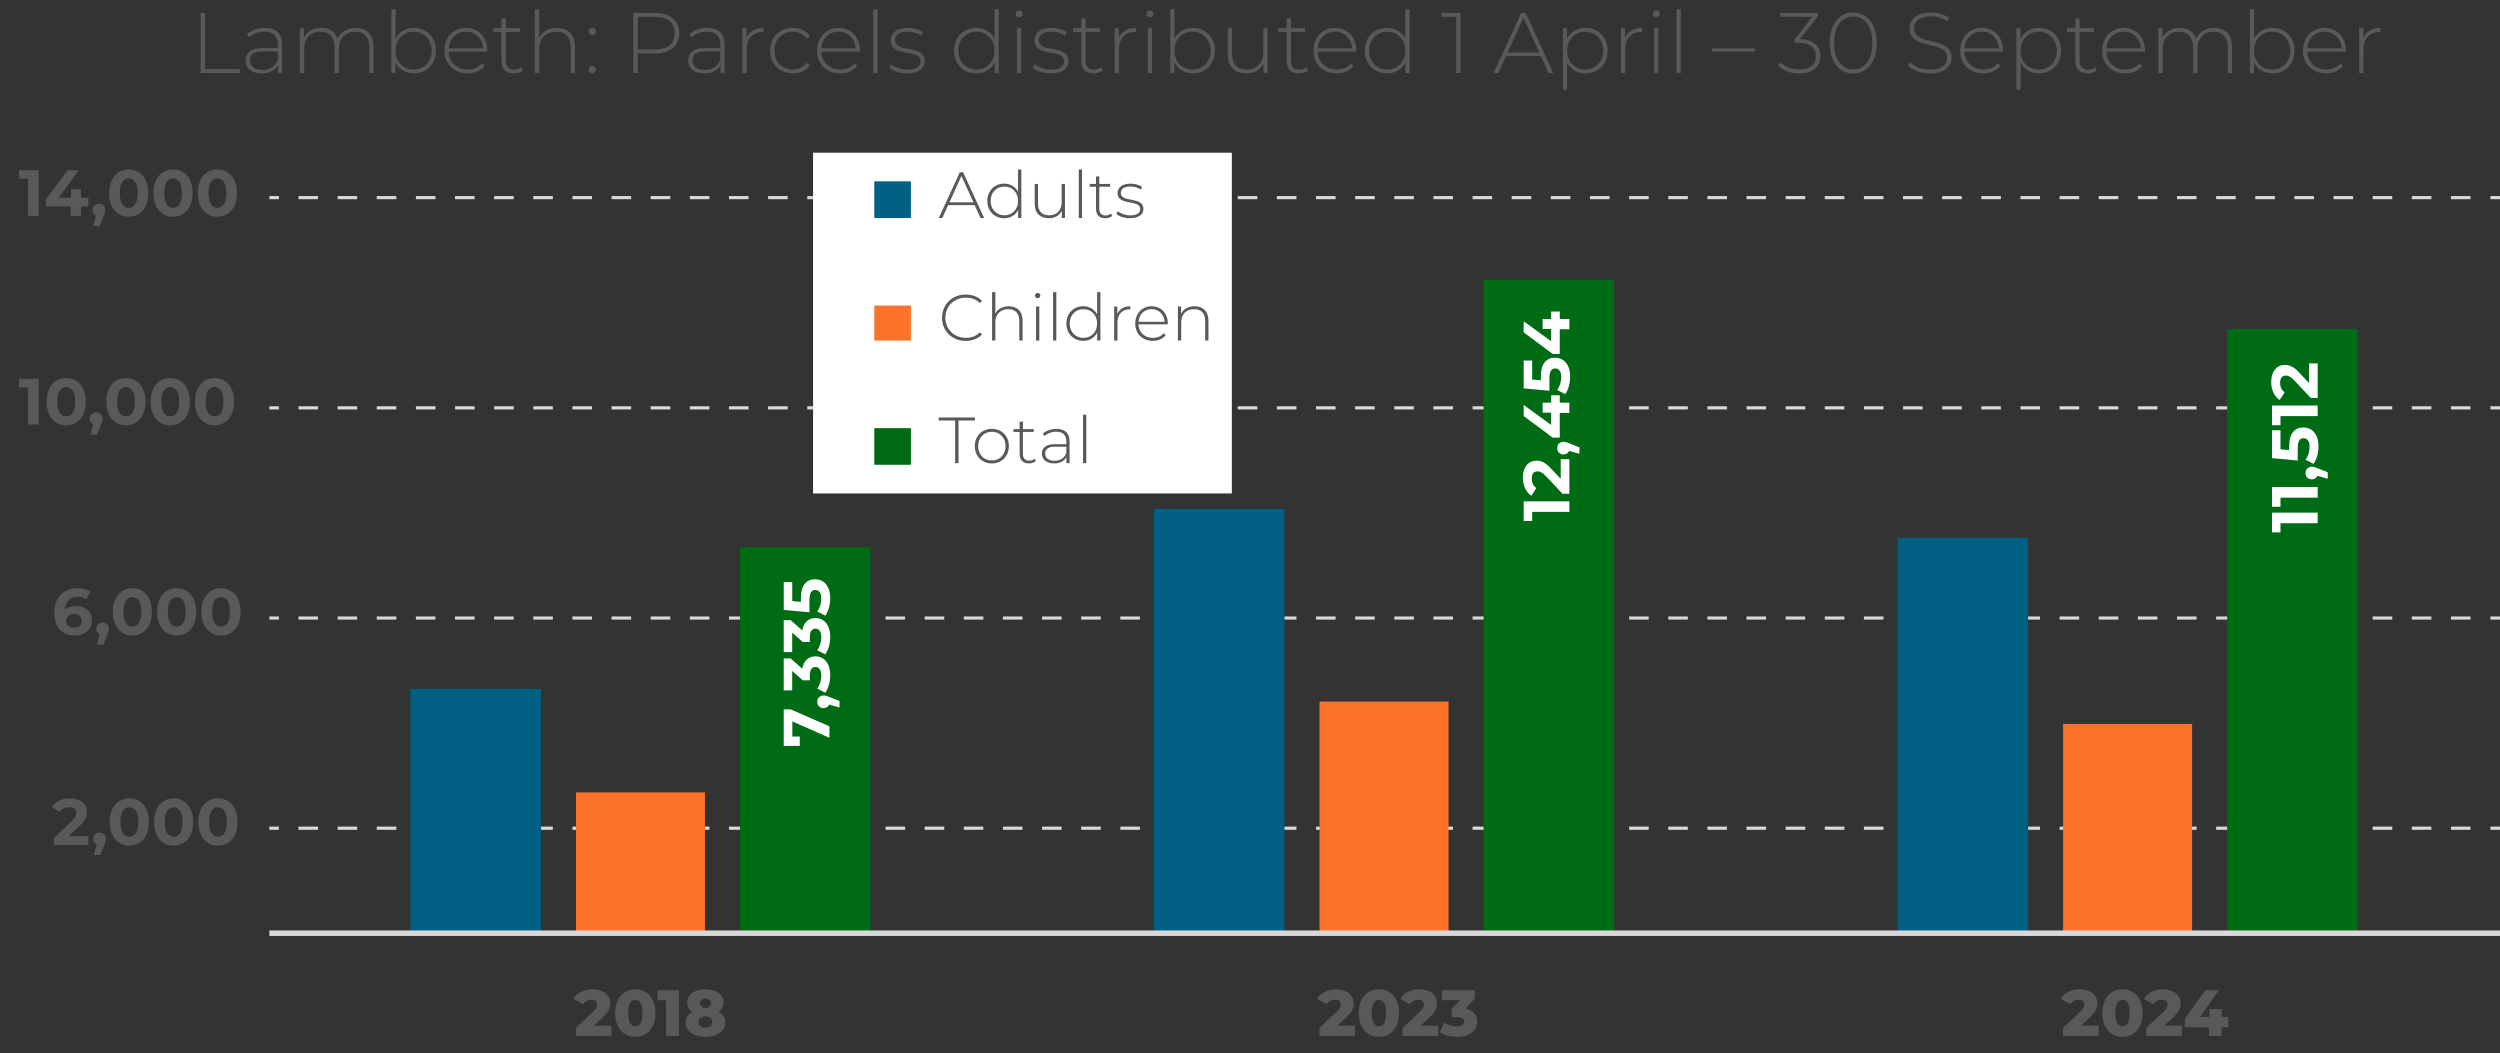 <?xml version="1.0" encoding="UTF-8"?><svg id="Layer_1" xmlns="http://www.w3.org/2000/svg" viewBox="0 0 1570.17 661.62"><rect x="0" y="0" width="1570.17" height="661.62" fill="#333333" stroke="none"/><line x1="169.17" y1="124.13" x2="175.17" y2="124.13" fill="none" stroke="#d9d9d9" stroke-linejoin="round" stroke-width="2"/><line x1="187.46" y1="124.13" x2="230.48" y2="124.13" fill="none" stroke="#d9d9d9" stroke-dasharray="12.29 12.29 12.29 12.29" stroke-linejoin="round" stroke-width="2"/><line x1="236.63" y1="124.13" x2="1558.02" y2="124.13" fill="none" stroke="#d9d9d9" stroke-dasharray="12.29 12.29 12.29 12.29 12.29 12.29" stroke-linejoin="round" stroke-width="2"/><line x1="1564.17" y1="124.13" x2="1570.17" y2="124.13" fill="none" stroke="#d9d9d9" stroke-linejoin="round" stroke-width="2"/><line x1="169.17" y1="520.18" x2="175.17" y2="520.18" fill="none" stroke="#d9d9d9" stroke-linejoin="round" stroke-width="2"/><line x1="187.46" y1="520.18" x2="230.48" y2="520.18" fill="none" stroke="#d9d9d9" stroke-dasharray="12.29 12.29 12.29 12.29" stroke-linejoin="round" stroke-width="2"/><line x1="236.63" y1="520.18" x2="1558.02" y2="520.18" fill="none" stroke="#d9d9d9" stroke-dasharray="12.29 12.29 12.29 12.29 12.29 12.29" stroke-linejoin="round" stroke-width="2"/><line x1="1564.17" y1="520.18" x2="1570.17" y2="520.18" fill="none" stroke="#d9d9d9" stroke-linejoin="round" stroke-width="2"/><line x1="169.17" y1="388.17" x2="175.17" y2="388.17" fill="none" stroke="#d9d9d9" stroke-linejoin="round" stroke-width="2"/><line x1="187.46" y1="388.17" x2="230.48" y2="388.17" fill="none" stroke="#d9d9d9" stroke-dasharray="12.29 12.29 12.29 12.29" stroke-linejoin="round" stroke-width="2"/><line x1="236.63" y1="388.17" x2="1558.02" y2="388.17" fill="none" stroke="#d9d9d9" stroke-dasharray="12.29 12.29 12.29 12.29 12.29 12.29" stroke-linejoin="round" stroke-width="2"/><line x1="1564.17" y1="388.17" x2="1570.17" y2="388.17" fill="none" stroke="#d9d9d9" stroke-linejoin="round" stroke-width="2"/><line x1="169.17" y1="256.17" x2="175.17" y2="256.17" fill="none" stroke="#d9d9d9" stroke-linejoin="round" stroke-width="2"/><line x1="187.46" y1="256.17" x2="230.48" y2="256.17" fill="none" stroke="#d9d9d9" stroke-dasharray="12.29 12.29 12.29 12.29" stroke-linejoin="round" stroke-width="2"/><line x1="236.63" y1="256.17" x2="1558.02" y2="256.17" fill="none" stroke="#d9d9d9" stroke-dasharray="12.29 12.29 12.29 12.29 12.29 12.29" stroke-linejoin="round" stroke-width="2"/><line x1="1564.17" y1="256.17" x2="1570.17" y2="256.17" fill="none" stroke="#d9d9d9" stroke-linejoin="round" stroke-width="2"/><path d="M257.75,432.67h82.01v152.96h-82.01v-152.96ZM724.77,319.67h82v265.96h-82v-265.96ZM1191.78,337.67h82.01v247.96h-82.01v-247.96Z" fill="#006083"/><path d="M361.76,497.68h81v87.95h-81v-87.95ZM828.77,440.67h81v144.96h-81v-144.96ZM1295.79,454.67h81v130.96h-81v-130.96Z" fill="#ff7229"/><path d="M464.76,343.67h82v241.96h-82v-241.96ZM931.78,175.67h82v409.96h-82V175.67ZM1398.79,206.67h82v378.96h-82V206.67Z" fill="#006b15"/><path d="M169.17,586.13h1401" fill="none" stroke="#d9d9d9" stroke-linejoin="round" stroke-width="3.44"/><g isolation="isolate"><path d="M55.54,525.22v5.41h-21.69v-4.3l11.07-10.46c2.54-2.42,2.99-3.9,2.99-5.29,0-2.26-1.56-3.57-4.59-3.57-2.46,0-4.55.94-5.95,2.87l-4.84-3.12c2.21-3.24,6.23-5.33,11.4-5.33,6.4,0,10.66,3.28,10.66,8.49,0,2.79-.78,5.33-4.8,9.06l-6.6,6.23h12.34Z" fill="#595959"/><path d="M66.45,526.94c0,1.07-.16,1.85-1.11,4.1l-2.34,5.9h-4.06l1.8-6.52c-1.35-.53-2.21-1.8-2.21-3.49,0-2.38,1.72-3.94,3.98-3.94s3.94,1.6,3.94,3.94Z" fill="#595959"/><path d="M68.91,516.28c0-9.47,5.25-14.84,12.3-14.84s12.3,5.37,12.3,14.84-5.21,14.84-12.3,14.84-12.3-5.37-12.3-14.84ZM86.83,516.28c0-6.52-2.3-9.22-5.62-9.22s-5.58,2.71-5.58,9.22,2.3,9.23,5.58,9.23,5.62-2.71,5.62-9.23Z" fill="#595959"/><path d="M96.75,516.28c0-9.47,5.25-14.84,12.3-14.84s12.3,5.37,12.3,14.84-5.21,14.84-12.3,14.84-12.3-5.37-12.3-14.84ZM114.67,516.28c0-6.52-2.3-9.22-5.62-9.22s-5.58,2.71-5.58,9.22,2.3,9.23,5.58,9.23,5.62-2.71,5.62-9.23Z" fill="#595959"/><path d="M124.59,516.28c0-9.47,5.25-14.84,12.3-14.84s12.3,5.37,12.3,14.84-5.21,14.84-12.3,14.84-12.3-5.37-12.3-14.84ZM142.5,516.28c0-6.52-2.3-9.22-5.62-9.22s-5.58,2.71-5.58,9.22,2.3,9.23,5.58,9.23,5.62-2.71,5.62-9.23Z" fill="#595959"/></g><g isolation="isolate"><path d="M57.8,389.57c0,5.86-4.8,9.55-10.87,9.55-7.91,0-12.83-4.96-12.83-14.23,0-9.92,5.99-15.46,14.64-15.46,3.03,0,5.99.7,8,1.97l-2.46,4.88c-1.6-1.07-3.44-1.44-5.37-1.44-4.8,0-7.87,2.83-8.08,8.32,1.68-1.68,4.1-2.54,7.09-2.54,5.54,0,9.88,3.53,9.88,8.94ZM51.36,389.9c0-2.62-1.93-4.3-4.88-4.3s-4.96,1.8-4.96,4.3,1.85,4.26,5.04,4.26c2.83,0,4.8-1.64,4.8-4.26Z" fill="#595959"/><path d="M68.38,394.94c0,1.07-.16,1.85-1.11,4.1l-2.34,5.9h-4.06l1.8-6.52c-1.35-.53-2.21-1.8-2.21-3.49,0-2.38,1.72-3.94,3.98-3.94s3.94,1.6,3.94,3.94Z" fill="#595959"/><path d="M70.84,384.28c0-9.47,5.25-14.84,12.3-14.84s12.3,5.37,12.3,14.84-5.21,14.84-12.3,14.84-12.3-5.37-12.3-14.84ZM88.75,384.28c0-6.52-2.3-9.22-5.62-9.22s-5.58,2.71-5.58,9.22,2.3,9.23,5.58,9.23,5.62-2.71,5.62-9.23Z" fill="#595959"/><path d="M98.68,384.28c0-9.47,5.25-14.84,12.3-14.84s12.3,5.37,12.3,14.84-5.21,14.84-12.3,14.84-12.3-5.37-12.3-14.84ZM116.59,384.28c0-6.52-2.3-9.22-5.62-9.22s-5.58,2.71-5.58,9.22,2.3,9.23,5.58,9.23,5.62-2.71,5.62-9.23Z" fill="#595959"/><path d="M126.51,384.28c0-9.47,5.25-14.84,12.3-14.84s12.3,5.37,12.3,14.84-5.21,14.84-12.3,14.84-12.3-5.37-12.3-14.84ZM144.43,384.28c0-6.52-2.3-9.22-5.62-9.22s-5.58,2.71-5.58,9.22,2.3,9.23,5.58,9.23,5.62-2.71,5.62-9.23Z" fill="#595959"/></g><g isolation="isolate"><path d="M24.27,237.93v28.7h-6.64v-23.37h-5.74v-5.33h12.38Z" fill="#595959"/><path d="M29.27,252.28c0-9.47,5.25-14.84,12.3-14.84s12.3,5.37,12.3,14.84-5.21,14.84-12.3,14.84-12.3-5.37-12.3-14.84ZM47.19,252.28c0-6.52-2.3-9.22-5.62-9.22s-5.58,2.71-5.58,9.22,2.3,9.23,5.58,9.23,5.62-2.71,5.62-9.23Z" fill="#595959"/><path d="M64.33,262.94c0,1.07-.16,1.85-1.11,4.1l-2.34,5.9h-4.06l1.8-6.52c-1.35-.53-2.21-1.8-2.21-3.49,0-2.38,1.72-3.94,3.98-3.94s3.94,1.6,3.94,3.94Z" fill="#595959"/><path d="M66.79,252.28c0-9.47,5.25-14.84,12.3-14.84s12.3,5.37,12.3,14.84-5.21,14.84-12.3,14.84-12.3-5.37-12.3-14.84ZM84.71,252.28c0-6.52-2.3-9.22-5.62-9.22s-5.58,2.71-5.58,9.22,2.3,9.23,5.58,9.23,5.62-2.71,5.62-9.23Z" fill="#595959"/><path d="M94.63,252.28c0-9.47,5.25-14.84,12.3-14.84s12.3,5.37,12.3,14.84-5.21,14.84-12.3,14.84-12.3-5.37-12.3-14.84ZM112.54,252.28c0-6.52-2.3-9.22-5.62-9.22s-5.58,2.71-5.58,9.22,2.3,9.23,5.58,9.23,5.62-2.71,5.62-9.23Z" fill="#595959"/><path d="M122.47,252.28c0-9.47,5.25-14.84,12.3-14.84s12.3,5.37,12.3,14.84-5.21,14.84-12.3,14.84-12.3-5.37-12.3-14.84ZM140.38,252.28c0-6.52-2.3-9.22-5.62-9.22s-5.58,2.71-5.58,9.22,2.3,9.23,5.58,9.23,5.62-2.71,5.62-9.23Z" fill="#595959"/></g><g isolation="isolate"><path d="M492.24,445.51h4.3l24.4,10.66v7.22l-23.29-10.29v9.51h4.67v5.9h-10.09v-23Z" fill="#fff"/><path d="M517.25,436.82c1.07,0,1.85.16,4.1,1.11l5.9,2.34v4.06l-6.52-1.8c-.53,1.35-1.8,2.21-3.49,2.21-2.38,0-3.94-1.72-3.94-3.98s1.6-3.94,3.94-3.94Z" fill="#fff"/><path d="M512.16,412.22c4.84,0,9.27,3.73,9.27,11.89,0,4.02-1.11,8.16-3.08,10.95l-5.08-2.58c1.64-2.17,2.58-5.21,2.58-8.2,0-3.32-1.35-5.37-3.69-5.37-2.17,0-3.53,1.6-3.53,5.37v3.03h-4.39l-6.68-5.9v12.22h-5.33v-20.09h4.3l7.38,6.48c.82-5.17,4.02-7.79,8.24-7.79Z" fill="#fff"/><path d="M512.16,388.15c4.84,0,9.27,3.73,9.27,11.89,0,4.02-1.11,8.16-3.08,10.95l-5.08-2.58c1.64-2.17,2.58-5.21,2.58-8.2,0-3.32-1.35-5.37-3.69-5.37-2.17,0-3.53,1.6-3.53,5.37v3.03h-4.39l-6.68-5.9v12.22h-5.33v-20.09h4.3l7.38,6.48c.82-5.17,4.02-7.79,8.24-7.79Z" fill="#fff"/><path d="M511.92,363.8c5.08,0,9.51,3.73,9.51,11.93,0,3.98-1.11,8.16-3.08,10.95l-5.08-2.62c1.64-2.17,2.58-5.17,2.58-8.16,0-3.32-1.39-5.37-3.73-5.37s-3.73,1.48-3.73,6.68v7.34l-16.15-1.48v-17.51h5.33v11.97l5.45.45v-2.34c0-8.49,3.81-11.85,8.9-11.85Z" fill="#fff"/></g><g isolation="isolate"><path d="M956.97,314.86h28.7v6.64h-23.37v5.74h-5.33v-12.38Z" fill="#fff"/><path d="M980.26,288.41h5.41v21.69h-4.3l-10.46-11.07c-2.42-2.54-3.9-2.99-5.29-2.99-2.26,0-3.57,1.56-3.57,4.59,0,2.46.94,4.55,2.87,5.95l-3.12,4.84c-3.24-2.21-5.33-6.23-5.33-11.4,0-6.4,3.28-10.66,8.49-10.66,2.79,0,5.33.78,9.06,4.8l6.23,6.6v-12.34Z" fill="#fff"/><path d="M981.98,277.5c1.07,0,1.85.16,4.1,1.11l5.9,2.34v4.06l-6.52-1.8c-.53,1.35-1.8,2.21-3.49,2.21-2.38,0-3.94-1.72-3.94-3.98s1.6-3.94,3.94-3.94Z" fill="#fff"/><path d="M979.64,248.23v4.67h6.03v6.48h-6.03v15.46h-4.47l-18.2-13.53v-6.97l17.26,12.55v-7.71h-5.37v-6.27h5.37v-4.67h5.41Z" fill="#fff"/><path d="M976.65,224.66c5.08,0,9.51,3.73,9.51,11.93,0,3.98-1.11,8.16-3.08,10.95l-5.08-2.62c1.64-2.17,2.58-5.17,2.58-8.16,0-3.32-1.39-5.37-3.73-5.37s-3.73,1.48-3.73,6.68v7.34l-16.15-1.48v-17.51h5.33v11.97l5.45.45v-2.34c0-8.49,3.81-11.85,8.9-11.85Z" fill="#fff"/><path d="M979.64,195.67v4.67h6.03v6.48h-6.03v15.46h-4.47l-18.2-13.53v-6.97l17.26,12.55v-7.71h-5.37v-6.27h5.37v-4.67h5.41Z" fill="#fff"/></g><g isolation="isolate"><path d="M1426.97,321.98h28.7v6.64h-23.37v5.74h-5.33v-12.38Z" fill="#fff"/><path d="M1426.97,305.91h28.7v6.64h-23.37v5.74h-5.33v-12.38Z" fill="#fff"/><path d="M1451.98,293.15c1.07,0,1.85.16,4.1,1.11l5.9,2.34v4.06l-6.52-1.8c-.53,1.35-1.8,2.21-3.49,2.21-2.38,0-3.94-1.72-3.94-3.98s1.6-3.94,3.94-3.94Z" fill="#fff"/><path d="M1446.65,268.47c5.08,0,9.51,3.73,9.51,11.93,0,3.98-1.11,8.16-3.08,10.95l-5.08-2.62c1.64-2.17,2.58-5.17,2.58-8.16,0-3.32-1.39-5.37-3.73-5.37s-3.73,1.48-3.73,6.68v7.34l-16.15-1.48v-17.51h5.33v11.97l5.45.45v-2.34c0-8.49,3.81-11.85,8.9-11.85Z" fill="#fff"/><path d="M1426.97,254.7h28.7v6.64h-23.37v5.74h-5.33v-12.38Z" fill="#fff"/><path d="M1450.26,228.25h5.41v21.69h-4.3l-10.46-11.07c-2.42-2.54-3.9-2.99-5.29-2.99-2.26,0-3.57,1.56-3.57,4.59,0,2.46.94,4.55,2.87,5.95l-3.12,4.84c-3.24-2.21-5.33-6.23-5.33-11.4,0-6.4,3.28-10.66,8.49-10.66,2.79,0,5.33.78,9.06,4.8l6.23,6.6v-12.34Z" fill="#fff"/></g><g isolation="isolate"><path d="M24.27,106.93v28.7h-6.64v-23.37h-5.74v-5.33h12.38Z" fill="#595959"/><path d="M55.55,129.6h-4.67v6.03h-6.48v-6.03h-15.46v-4.47l13.53-18.2h6.97l-12.55,17.26h7.71v-5.37h6.27v5.37h4.67v5.41Z" fill="#595959"/><path d="M66.09,131.94c0,1.07-.16,1.85-1.11,4.1l-2.34,5.9h-4.06l1.8-6.52c-1.35-.53-2.21-1.8-2.21-3.49,0-2.38,1.72-3.94,3.98-3.94s3.94,1.6,3.94,3.94Z" fill="#595959"/><path d="M68.55,121.28c0-9.47,5.25-14.84,12.3-14.84s12.3,5.37,12.3,14.84-5.21,14.84-12.3,14.84-12.3-5.37-12.3-14.84ZM86.47,121.28c0-6.52-2.3-9.22-5.62-9.22s-5.58,2.71-5.58,9.22,2.3,9.23,5.58,9.23,5.62-2.71,5.62-9.23Z" fill="#595959"/><path d="M96.39,121.28c0-9.47,5.25-14.84,12.3-14.84s12.3,5.37,12.3,14.84-5.21,14.84-12.3,14.84-12.3-5.37-12.3-14.84ZM114.31,121.28c0-6.52-2.3-9.22-5.62-9.22s-5.58,2.71-5.58,9.22,2.3,9.23,5.58,9.23,5.62-2.71,5.62-9.23Z" fill="#595959"/><path d="M124.23,121.28c0-9.47,5.25-14.84,12.3-14.84s12.3,5.37,12.3,14.84-5.21,14.84-12.3,14.84-12.3-5.37-12.3-14.84ZM142.15,121.28c0-6.52-2.3-9.22-5.62-9.22s-5.58,2.71-5.58,9.22,2.3,9.23,5.58,9.23,5.62-2.71,5.62-9.23Z" fill="#595959"/></g><g isolation="isolate"><path d="M384.04,644.19v6.44h-22.35v-5.08l10.74-10.04c2.3-2.13,2.62-3.44,2.62-4.63,0-1.85-1.23-2.95-3.69-2.95-2.09,0-3.98.94-5.12,2.79l-6.03-3.36c2.17-3.61,6.23-5.99,11.89-5.99,6.6,0,11.15,3.4,11.15,8.73,0,2.79-.78,5.33-4.88,9.1l-5.41,5h11.07Z" fill="#595959"/><path d="M386.37,636.28c0-9.47,5.33-14.92,12.67-14.92s12.63,5.45,12.63,14.92-5.33,14.92-12.63,14.92-12.67-5.45-12.67-14.92ZM403.51,636.28c0-6.03-1.89-8.28-4.47-8.28s-4.51,2.25-4.51,8.28,1.89,8.28,4.51,8.28,4.47-2.25,4.47-8.28Z" fill="#595959"/><path d="M426.43,621.93v28.7h-8.12v-22.43h-5.33v-6.27h13.45Z" fill="#595959"/><path d="M455.5,642.18c0,5.49-5.04,9.02-12.46,9.02s-12.46-3.53-12.46-9.02c0-2.95,1.52-5.21,4.1-6.68-1.93-1.35-3.08-3.32-3.08-5.78,0-5.08,4.67-8.36,11.44-8.36s11.44,3.28,11.44,8.36c0,2.46-1.15,4.43-3.08,5.78,2.58,1.48,4.1,3.73,4.1,6.68ZM447.34,641.94c0-2.21-1.72-3.57-4.3-3.57s-4.31,1.35-4.31,3.57,1.72,3.57,4.31,3.57,4.3-1.35,4.3-3.57ZM439.63,630.09c0,1.89,1.35,2.99,3.4,2.99s3.44-1.11,3.44-2.99-1.44-3.03-3.44-3.03-3.4,1.11-3.4,3.03Z" fill="#595959"/></g><g isolation="isolate"><path d="M851.05,644.19v6.44h-22.34v-5.08l10.74-10.04c2.3-2.13,2.62-3.44,2.62-4.63,0-1.85-1.23-2.95-3.69-2.95-2.09,0-3.98.94-5.12,2.79l-6.03-3.36c2.17-3.61,6.23-5.99,11.89-5.99,6.6,0,11.15,3.4,11.15,8.73,0,2.79-.78,5.33-4.88,9.1l-5.41,5h11.07Z" fill="#595959"/><path d="M853.39,636.28c0-9.47,5.33-14.92,12.67-14.92s12.63,5.45,12.63,14.92-5.33,14.92-12.63,14.92-12.67-5.45-12.67-14.92ZM870.53,636.28c0-6.03-1.89-8.28-4.47-8.28s-4.51,2.25-4.51,8.28,1.89,8.28,4.51,8.28,4.47-2.25,4.47-8.28Z" fill="#595959"/><path d="M903.33,644.19v6.44h-22.34v-5.08l10.74-10.04c2.3-2.13,2.62-3.44,2.62-4.63,0-1.85-1.23-2.95-3.69-2.95-2.09,0-3.98.94-5.12,2.79l-6.03-3.36c2.17-3.61,6.23-5.99,11.89-5.99,6.6,0,11.15,3.4,11.15,8.73,0,2.79-.78,5.33-4.88,9.1l-5.41,5h11.07Z" fill="#595959"/><path d="M927.81,641.65c0,4.88-3.85,9.55-12.5,9.55-3.98,0-8.2-.98-11.15-2.83l2.95-6.11c2.3,1.56,5.25,2.38,7.95,2.38s4.55-1.07,4.55-2.99c0-1.72-1.27-2.79-4.39-2.79h-3.4v-5.12l5.12-5.53h-11.32v-6.27h20.75v5.08l-5.95,6.4c4.84,1.02,7.38,4.14,7.38,8.24Z" fill="#595959"/></g><g isolation="isolate"><path d="M1318.07,644.19v6.44h-22.35v-5.08l10.74-10.04c2.3-2.13,2.62-3.44,2.62-4.63,0-1.85-1.23-2.95-3.69-2.95-2.09,0-3.98.94-5.12,2.79l-6.03-3.36c2.17-3.61,6.23-5.99,11.89-5.99,6.6,0,11.15,3.4,11.15,8.73,0,2.79-.78,5.33-4.88,9.1l-5.41,5h11.07Z" fill="#595959"/><path d="M1320.4,636.28c0-9.47,5.33-14.92,12.67-14.92s12.63,5.45,12.63,14.92-5.33,14.92-12.63,14.92-12.67-5.45-12.67-14.92ZM1337.54,636.28c0-6.03-1.89-8.28-4.47-8.28s-4.51,2.25-4.51,8.28,1.89,8.28,4.51,8.28,4.47-2.25,4.47-8.28Z" fill="#595959"/><path d="M1370.34,644.19v6.44h-22.35v-5.08l10.74-10.04c2.3-2.13,2.62-3.44,2.62-4.63,0-1.85-1.23-2.95-3.69-2.95-2.09,0-3.98.94-5.12,2.79l-6.03-3.36c2.17-3.61,6.23-5.99,11.89-5.99,6.6,0,11.15,3.4,11.15,8.73,0,2.79-.78,5.33-4.88,9.1l-5.41,5h11.07Z" fill="#595959"/><path d="M1399.57,645.14h-4.26v5.49h-7.91v-5.49h-15.17v-5.29l12.87-17.92h8.41l-11.68,16.77h5.82v-4.88h7.67v4.88h4.26v6.44Z" fill="#595959"/></g><g isolation="isolate"><path d="M126.03,8.1h2.75v35.32h21.76v2.48h-24.52V8.1Z" fill="#595959"/><path d="M177.17,28.03v17.87h-2.59v-5.02c-1.78,3.24-5.24,5.24-10.15,5.24-6.32,0-10.15-3.24-10.15-8.05,0-4.27,2.7-7.88,10.53-7.88h9.67v-2.27c0-5.24-2.86-8.05-8.37-8.05-3.89,0-7.4,1.46-9.72,3.56l-1.35-1.94c2.81-2.48,6.91-4,11.29-4,6.97,0,10.85,3.56,10.85,10.53ZM174.47,37.58v-5.29h-9.61c-5.83,0-7.88,2.43-7.88,5.67,0,3.67,2.86,5.94,7.83,5.94s8.05-2.27,9.67-6.32Z" fill="#595959"/><path d="M234.63,29.43v16.47h-2.7v-16.25c0-6.37-3.29-9.72-8.8-9.72-6.37,0-10.31,4.27-10.31,10.96v15.01h-2.7v-16.25c0-6.37-3.29-9.72-8.8-9.72-6.37,0-10.31,4.27-10.31,10.96v15.01h-2.7v-28.19h2.59v6.05c1.84-3.94,5.67-6.26,10.8-6.26s8.8,2.32,10.31,6.8c1.84-4.1,5.94-6.8,11.39-6.8,6.8,0,11.23,4.05,11.23,11.93Z" fill="#595959"/><path d="M273.83,31.81c0,8.42-5.99,14.31-13.93,14.31-5.08,0-9.34-2.54-11.56-6.86v6.64h-2.59V5.83h2.7v18.31c2.27-4.21,6.48-6.64,11.45-6.64,7.94,0,13.93,5.83,13.93,14.31ZM271.13,31.81c0-7.07-4.91-11.88-11.39-11.88s-11.34,4.81-11.34,11.88,4.86,11.88,11.34,11.88,11.39-4.81,11.39-11.88Z" fill="#595959"/><path d="M306.01,32.45h-24.25c.27,6.7,5.18,11.23,11.93,11.23,3.56,0,6.86-1.3,9.02-3.94l1.57,1.78c-2.48,3.02-6.37,4.59-10.64,4.59-8.53,0-14.53-5.94-14.53-14.31s5.78-14.31,13.5-14.31,13.45,5.83,13.45,14.2c0,.22-.05.49-.05.76ZM281.82,30.35h21.6c-.38-6.1-4.81-10.48-10.8-10.48s-10.37,4.32-10.8,10.48Z" fill="#595959"/><path d="M328.42,44.12c-1.4,1.35-3.67,2-5.78,2-4.97,0-7.67-2.92-7.67-7.67v-18.41h-5.18v-2.32h5.18v-6.16h2.7v6.16h8.96v2.32h-8.96v18.14c0,3.62,1.78,5.62,5.24,5.62,1.67,0,3.24-.54,4.37-1.57l1.13,1.89Z" fill="#595959"/><path d="M361.15,29.43v16.47h-2.7v-16.25c0-6.37-3.4-9.72-9.13-9.72-6.64,0-10.69,4.27-10.69,10.96v15.01h-2.7V5.83h2.7v17.77c1.94-3.83,5.83-6.1,11.07-6.1,6.86,0,11.45,4.05,11.45,11.93Z" fill="#595959"/><path d="M369.68,19.76c0-1.3,1.03-2.27,2.27-2.27s2.27.97,2.27,2.27-1.03,2.32-2.27,2.32-2.27-1.03-2.27-2.32ZM369.68,43.79c0-1.3,1.03-2.27,2.27-2.27s2.27.97,2.27,2.27-1.03,2.32-2.27,2.32-2.27-1.03-2.27-2.32Z" fill="#595959"/><path d="M426.59,20.84c0,7.94-5.72,12.69-15.23,12.69h-10.8v12.37h-2.75V8.1h13.55c9.5,0,15.23,4.75,15.23,12.74ZM423.78,20.84c0-6.53-4.32-10.26-12.42-10.26h-10.8v20.47h10.8c8.1,0,12.42-3.73,12.42-10.21Z" fill="#595959"/><path d="M455.1,28.03v17.87h-2.59v-5.02c-1.78,3.24-5.24,5.24-10.15,5.24-6.32,0-10.15-3.24-10.15-8.05,0-4.27,2.7-7.88,10.53-7.88h9.67v-2.27c0-5.24-2.86-8.05-8.37-8.05-3.89,0-7.4,1.46-9.72,3.56l-1.35-1.94c2.81-2.48,6.91-4,11.29-4,6.97,0,10.85,3.56,10.85,10.53ZM452.4,37.58v-5.29h-9.61c-5.83,0-7.88,2.43-7.88,5.67,0,3.67,2.86,5.94,7.83,5.94s8.05-2.27,9.67-6.32Z" fill="#595959"/><path d="M479.57,17.5v2.65c-.22,0-.43-.05-.65-.05-6.26,0-9.99,4.16-9.99,11.12v14.69h-2.7v-28.19h2.59v6.16c1.73-4.1,5.45-6.37,10.75-6.37Z" fill="#595959"/><path d="M483.67,31.81c0-8.42,5.99-14.31,14.26-14.31,4.48,0,8.37,1.73,10.69,5.18l-2,1.46c-2.05-2.86-5.18-4.21-8.69-4.21-6.64,0-11.5,4.75-11.5,11.88s4.86,11.88,11.5,11.88c3.51,0,6.64-1.35,8.69-4.21l2,1.46c-2.32,3.4-6.21,5.18-10.69,5.18-8.26,0-14.26-5.94-14.26-14.31Z" fill="#595959"/><path d="M540.05,32.45h-24.25c.27,6.7,5.18,11.23,11.93,11.23,3.56,0,6.86-1.3,9.02-3.94l1.57,1.78c-2.48,3.02-6.37,4.59-10.64,4.59-8.53,0-14.53-5.94-14.53-14.31s5.78-14.31,13.5-14.31,13.45,5.83,13.45,14.2c0,.22-.05.49-.05.76ZM515.85,30.35h21.6c-.38-6.1-4.81-10.48-10.8-10.48s-10.37,4.32-10.8,10.48Z" fill="#595959"/><path d="M548.47,5.83h2.7v40.07h-2.7V5.83Z" fill="#595959"/><path d="M558.4,42.5l1.24-2.16c2.16,1.84,5.99,3.4,10.15,3.4,5.94,0,8.32-2.11,8.32-5.29,0-8.21-18.68-2.16-18.68-13.23,0-4.27,3.56-7.72,10.69-7.72,3.56,0,7.45,1.08,9.67,2.75l-1.24,2.16c-2.38-1.73-5.45-2.54-8.48-2.54-5.51,0-7.94,2.27-7.94,5.29,0,8.48,18.68,2.48,18.68,13.23,0,4.59-3.94,7.72-11.12,7.72-4.64,0-9.07-1.57-11.29-3.62Z" fill="#595959"/><path d="M627.31,5.83v40.07h-2.65v-6.64c-2.21,4.38-6.48,6.86-11.56,6.86-7.94,0-13.93-5.89-13.93-14.31s5.99-14.31,13.93-14.31c5.02,0,9.23,2.48,11.5,6.75V5.83h2.7ZM624.61,31.81c0-7.07-4.86-11.88-11.34-11.88s-11.34,4.81-11.34,11.88,4.86,11.88,11.34,11.88,11.34-4.81,11.34-11.88Z" fill="#595959"/><path d="M637.84,8.69c0-1.19.97-2.21,2.21-2.21s2.21.97,2.21,2.16-.97,2.21-2.21,2.21-2.21-.97-2.21-2.16ZM638.7,17.71h2.7v28.19h-2.7v-28.19Z" fill="#595959"/><path d="M648.64,42.5l1.24-2.16c2.16,1.84,5.99,3.4,10.15,3.4,5.94,0,8.32-2.11,8.32-5.29,0-8.21-18.68-2.16-18.68-13.23,0-4.27,3.56-7.72,10.69-7.72,3.56,0,7.45,1.08,9.67,2.75l-1.24,2.16c-2.38-1.73-5.45-2.54-8.48-2.54-5.51,0-7.94,2.27-7.94,5.29,0,8.48,18.68,2.48,18.68,13.23,0,4.59-3.94,7.72-11.12,7.72-4.64,0-9.07-1.57-11.29-3.62Z" fill="#595959"/><path d="M692.59,44.12c-1.4,1.35-3.67,2-5.78,2-4.97,0-7.67-2.92-7.67-7.67v-18.41h-5.18v-2.32h5.18v-6.16h2.7v6.16h8.96v2.32h-8.96v18.14c0,3.62,1.78,5.62,5.24,5.62,1.67,0,3.24-.54,4.37-1.57l1.13,1.89Z" fill="#595959"/><path d="M713.44,17.5v2.65c-.22,0-.43-.05-.65-.05-6.26,0-9.99,4.16-9.99,11.12v14.69h-2.7v-28.19h2.59v6.16c1.73-4.1,5.45-6.37,10.75-6.37Z" fill="#595959"/><path d="M720.02,8.69c0-1.19.97-2.21,2.21-2.21s2.21.97,2.21,2.16-.97,2.21-2.21,2.21-2.21-.97-2.21-2.16ZM720.89,17.71h2.7v28.19h-2.7v-28.19Z" fill="#595959"/><path d="M763.06,31.81c0,8.42-5.99,14.31-13.93,14.31-5.08,0-9.34-2.54-11.56-6.86v6.64h-2.59V5.83h2.7v18.31c2.27-4.21,6.48-6.64,11.45-6.64,7.94,0,13.93,5.83,13.93,14.31ZM760.36,31.81c0-7.07-4.91-11.88-11.39-11.88s-11.34,4.81-11.34,11.88,4.86,11.88,11.34,11.88,11.39-4.81,11.39-11.88Z" fill="#595959"/><path d="M796.11,17.71v28.19h-2.59v-6.05c-1.84,3.94-5.67,6.26-10.64,6.26-7.18,0-11.77-4.05-11.77-11.93v-16.47h2.7v16.25c0,6.37,3.4,9.72,9.29,9.72,6.37,0,10.31-4.27,10.31-10.96v-15.01h2.7Z" fill="#595959"/><path d="M821.54,44.12c-1.4,1.35-3.67,2-5.78,2-4.97,0-7.67-2.92-7.67-7.67v-18.41h-5.18v-2.32h5.18v-6.16h2.7v6.16h8.96v2.32h-8.96v18.14c0,3.62,1.78,5.62,5.24,5.62,1.67,0,3.24-.54,4.37-1.57l1.13,1.89Z" fill="#595959"/><path d="M851.84,32.45h-24.25c.27,6.7,5.19,11.23,11.94,11.23,3.56,0,6.86-1.3,9.02-3.94l1.57,1.78c-2.48,3.02-6.37,4.59-10.64,4.59-8.53,0-14.53-5.94-14.53-14.31s5.78-14.31,13.5-14.31,13.45,5.83,13.45,14.2c0,.22-.05.49-.05.76ZM827.64,30.35h21.6c-.38-6.1-4.8-10.48-10.8-10.48s-10.37,4.32-10.8,10.48Z" fill="#595959"/><path d="M885.32,5.83v40.07h-2.65v-6.64c-2.21,4.38-6.48,6.86-11.56,6.86-7.94,0-13.93-5.89-13.93-14.31s5.99-14.31,13.93-14.31c5.02,0,9.23,2.48,11.5,6.75V5.83h2.7ZM882.62,31.81c0-7.07-4.86-11.88-11.34-11.88s-11.34,4.81-11.34,11.88,4.86,11.88,11.34,11.88,11.34-4.81,11.34-11.88Z" fill="#595959"/><path d="M917.34,8.1v37.8h-2.76V10.58h-9.23v-2.48h11.99Z" fill="#595959"/><path d="M967.77,35.26h-21.92l-4.81,10.64h-2.97l17.39-37.8h2.75l17.39,37.8h-2.97l-4.86-10.64ZM966.75,32.94l-9.94-21.82-9.88,21.82h19.82Z" fill="#595959"/><path d="M1009.68,31.81c0,8.48-5.99,14.31-13.93,14.31-4.97,0-9.18-2.43-11.45-6.64v16.9h-2.7V17.71h2.59v6.64c2.21-4.32,6.48-6.86,11.55-6.86,7.94,0,13.93,5.89,13.93,14.31ZM1006.97,31.81c0-7.07-4.91-11.88-11.39-11.88s-11.34,4.81-11.34,11.88,4.86,11.88,11.34,11.88,11.39-4.81,11.39-11.88Z" fill="#595959"/><path d="M1031.38,17.5v2.65c-.22,0-.43-.05-.65-.05-6.26,0-9.99,4.16-9.99,11.12v14.69h-2.7v-28.19h2.59v6.16c1.73-4.1,5.45-6.37,10.75-6.37Z" fill="#595959"/><path d="M1037.97,8.69c0-1.19.97-2.21,2.21-2.21s2.21.97,2.21,2.16-.97,2.21-2.21,2.21-2.21-.97-2.21-2.16ZM1038.83,17.71h2.7v28.19h-2.7v-28.19Z" fill="#595959"/><path d="M1052.93,5.83h2.7v40.07h-2.7V5.83Z" fill="#595959"/><path d="M1075.17,30.4h27v2h-27v-2Z" fill="#595959"/><path d="M1143.32,35.26c0,6.26-4.54,10.91-13.23,10.91-5.56,0-10.69-2.05-13.34-5.08l1.4-2.11c2.32,2.65,6.75,4.64,11.93,4.64,6.8,0,10.42-3.24,10.42-8.37s-3.46-8.37-11.02-8.37h-2.38v-2l11.18-14.31h-20.14v-2.48h23.71v1.94l-11.34,14.53c8.59.22,12.8,4.54,12.8,10.69Z" fill="#595959"/><path d="M1149.15,27c0-11.83,6.1-19.17,14.8-19.17s14.79,7.34,14.79,19.17-6.1,19.17-14.79,19.17-14.8-7.34-14.8-19.17ZM1175.99,27c0-10.53-4.91-16.63-12.04-16.63s-12.04,6.1-12.04,16.63,4.91,16.63,12.04,16.63,12.04-6.1,12.04-16.63Z" fill="#595959"/><path d="M1198.35,41.04l1.24-2.05c2.59,2.7,7.4,4.75,12.47,4.75,7.56,0,10.91-3.29,10.91-7.4,0-11.34-23.6-4.54-23.6-18.47,0-5.35,4.1-10.04,13.39-10.04,4.16,0,8.48,1.3,11.39,3.4l-1.03,2.21c-3.13-2.16-6.96-3.19-10.37-3.19-7.34,0-10.64,3.4-10.64,7.56,0,11.34,23.6,4.64,23.6,18.36,0,5.35-4.27,9.99-13.61,9.99-5.62,0-11.02-2.11-13.77-5.13Z" fill="#595959"/><path d="M1258.02,32.45h-24.25c.27,6.7,5.19,11.23,11.94,11.23,3.56,0,6.86-1.3,9.02-3.94l1.57,1.78c-2.48,3.02-6.37,4.59-10.64,4.59-8.53,0-14.53-5.94-14.53-14.31s5.78-14.31,13.5-14.31,13.45,5.83,13.45,14.2c0,.22-.05.49-.05.76ZM1233.82,30.35h21.6c-.38-6.1-4.8-10.48-10.8-10.48s-10.37,4.32-10.8,10.48Z" fill="#595959"/><path d="M1294.52,31.81c0,8.48-5.99,14.31-13.93,14.31-4.97,0-9.18-2.43-11.45-6.64v16.9h-2.7V17.71h2.59v6.64c2.21-4.32,6.48-6.86,11.56-6.86,7.94,0,13.93,5.89,13.93,14.31ZM1291.82,31.81c0-7.07-4.91-11.88-11.39-11.88s-11.34,4.81-11.34,11.88,4.86,11.88,11.34,11.88,11.39-4.81,11.39-11.88Z" fill="#595959"/><path d="M1316.88,44.12c-1.4,1.35-3.67,2-5.78,2-4.97,0-7.67-2.92-7.67-7.67v-18.41h-5.18v-2.32h5.18v-6.16h2.7v6.16h8.96v2.32h-8.96v18.14c0,3.62,1.78,5.62,5.24,5.62,1.67,0,3.24-.54,4.38-1.57l1.13,1.89Z" fill="#595959"/><path d="M1347.17,32.45h-24.25c.27,6.7,5.19,11.23,11.94,11.23,3.56,0,6.86-1.3,9.02-3.94l1.57,1.78c-2.48,3.02-6.37,4.59-10.64,4.59-8.53,0-14.53-5.94-14.53-14.31s5.78-14.31,13.5-14.31,13.45,5.83,13.45,14.2c0,.22-.05.49-.05.76ZM1322.98,30.35h21.6c-.38-6.1-4.8-10.48-10.8-10.48s-10.37,4.32-10.8,10.48Z" fill="#595959"/><path d="M1401.92,29.43v16.47h-2.7v-16.25c0-6.37-3.29-9.72-8.8-9.72-6.37,0-10.31,4.27-10.31,10.96v15.01h-2.7v-16.25c0-6.37-3.29-9.72-8.8-9.72-6.37,0-10.31,4.27-10.31,10.96v15.01h-2.7v-28.19h2.59v6.05c1.84-3.94,5.67-6.26,10.8-6.26s8.8,2.32,10.31,6.8c1.84-4.1,5.94-6.8,11.39-6.8,6.8,0,11.23,4.05,11.23,11.93Z" fill="#595959"/><path d="M1441.13,31.81c0,8.42-5.99,14.31-13.93,14.31-5.08,0-9.34-2.54-11.55-6.86v6.64h-2.59V5.83h2.7v18.31c2.27-4.21,6.48-6.64,11.45-6.64,7.94,0,13.93,5.83,13.93,14.31ZM1438.43,31.81c0-7.07-4.91-11.88-11.39-11.88s-11.34,4.81-11.34,11.88,4.86,11.88,11.34,11.88,11.39-4.81,11.39-11.88Z" fill="#595959"/><path d="M1473.31,32.45h-24.25c.27,6.7,5.19,11.23,11.94,11.23,3.56,0,6.86-1.3,9.02-3.94l1.57,1.78c-2.48,3.02-6.37,4.59-10.64,4.59-8.53,0-14.53-5.94-14.53-14.31s5.78-14.31,13.5-14.31,13.45,5.83,13.45,14.2c0,.22-.05.49-.05.76ZM1449.12,30.35h21.6c-.38-6.1-4.8-10.48-10.8-10.48s-10.37,4.32-10.8,10.48Z" fill="#595959"/><path d="M1495.07,17.5v2.65c-.21,0-.43-.05-.65-.05-6.26,0-9.99,4.16-9.99,11.12v14.69h-2.7v-28.19h2.59v6.16c1.73-4.1,5.46-6.37,10.75-6.37Z" fill="#595959"/></g><rect x="510.67" y="95.91" width="263" height="214" fill="#fff"/><rect x="549.11" y="113.91" width="23" height="23" fill="#006083"/><g isolation="isolate"><path d="M612.16,128.83h-16.65l-3.65,8.08h-2.25l13.2-28.7h2.09l13.2,28.7h-2.25l-3.69-8.08ZM611.38,127.07l-7.54-16.56-7.5,16.56h15.05Z" fill="#595959"/><path d="M641.47,106.48v30.42h-2.01v-5.04c-1.68,3.32-4.92,5.21-8.77,5.21-6.03,0-10.58-4.47-10.58-10.87s4.55-10.87,10.58-10.87c3.81,0,7.01,1.89,8.73,5.12v-13.98h2.05ZM639.42,126.2c0-5.37-3.69-9.02-8.61-9.02s-8.61,3.65-8.61,9.02,3.69,9.02,8.61,9.02,8.61-3.65,8.61-9.02Z" fill="#595959"/><path d="M668.86,115.5v21.4h-1.97v-4.59c-1.39,2.99-4.31,4.76-8.08,4.76-5.45,0-8.94-3.08-8.94-9.06v-12.5h2.05v12.34c0,4.84,2.58,7.38,7.05,7.38,4.84,0,7.83-3.24,7.83-8.32v-11.4h2.05Z" fill="#595959"/><path d="M677.55,106.48h2.05v30.42h-2.05v-30.42Z" fill="#595959"/><path d="M698.58,135.55c-1.07,1.02-2.79,1.52-4.39,1.52-3.77,0-5.82-2.21-5.82-5.82v-13.98h-3.94v-1.76h3.94v-4.67h2.05v4.67h6.81v1.76h-6.81v13.78c0,2.75,1.35,4.26,3.98,4.26,1.27,0,2.46-.41,3.32-1.19l.86,1.44Z" fill="#595959"/><path d="M701.13,134.32l.94-1.64c1.64,1.39,4.55,2.58,7.71,2.58,4.51,0,6.31-1.6,6.31-4.02,0-6.23-14.19-1.64-14.19-10.04,0-3.24,2.71-5.86,8.12-5.86,2.71,0,5.66.82,7.34,2.09l-.94,1.64c-1.8-1.31-4.14-1.93-6.44-1.93-4.18,0-6.03,1.72-6.03,4.02,0,6.44,14.19,1.89,14.19,10.04,0,3.49-2.99,5.86-8.45,5.86-3.53,0-6.89-1.19-8.57-2.75Z" fill="#595959"/></g><rect x="549.11" y="191.91" width="23" height="22" fill="#ff7229"/><g isolation="isolate"><path d="M591.66,199.55c0-8.36,6.35-14.55,14.88-14.55,4.06,0,7.71,1.31,10.21,3.98l-1.31,1.35c-2.46-2.42-5.45-3.4-8.81-3.4-7.34,0-12.87,5.41-12.87,12.63s5.53,12.63,12.87,12.63c3.36,0,6.35-1.03,8.81-3.44l1.31,1.35c-2.5,2.67-6.15,4.02-10.21,4.02-8.53,0-14.88-6.19-14.88-14.56Z" fill="#595959"/><path d="M642.25,201.4v12.5h-2.05v-12.34c0-4.84-2.58-7.38-6.93-7.38-5.04,0-8.12,3.24-8.12,8.32v11.4h-2.05v-30.42h2.05v13.49c1.48-2.91,4.43-4.63,8.41-4.63,5.21,0,8.69,3.08,8.69,9.06Z" fill="#595959"/><path d="M650.04,185.66c0-.9.74-1.68,1.68-1.68s1.68.74,1.68,1.64-.74,1.68-1.68,1.68-1.68-.74-1.68-1.64ZM650.7,192.5h2.05v21.4h-2.05v-21.4Z" fill="#595959"/><path d="M661.4,183.48h2.05v30.42h-2.05v-30.42Z" fill="#595959"/><path d="M691.12,183.48v30.42h-2.01v-5.04c-1.68,3.32-4.92,5.21-8.77,5.21-6.03,0-10.58-4.47-10.58-10.87s4.55-10.87,10.58-10.87c3.81,0,7.01,1.89,8.73,5.12v-13.98h2.05ZM689.07,203.2c0-5.37-3.69-9.02-8.61-9.02s-8.61,3.65-8.61,9.02,3.69,9.02,8.61,9.02,8.61-3.65,8.61-9.02Z" fill="#595959"/><path d="M709.9,192.34v2.01c-.16,0-.33-.04-.49-.04-4.76,0-7.58,3.16-7.58,8.45v11.15h-2.05v-21.4h1.97v4.67c1.31-3.12,4.14-4.84,8.16-4.84Z" fill="#595959"/><path d="M733.43,203.7h-18.41c.21,5.08,3.94,8.53,9.06,8.53,2.71,0,5.21-.98,6.85-2.99l1.19,1.35c-1.89,2.3-4.84,3.49-8.08,3.49-6.48,0-11.03-4.51-11.03-10.87s4.39-10.87,10.25-10.87,10.21,4.43,10.21,10.78c0,.16-.04.37-.04.57ZM715.06,202.1h16.4c-.29-4.63-3.65-7.95-8.2-7.95s-7.87,3.28-8.2,7.95Z" fill="#595959"/><path d="M758.98,201.4v12.5h-2.05v-12.34c0-4.84-2.58-7.38-6.93-7.38-5.04,0-8.12,3.24-8.12,8.32v11.4h-2.05v-21.4h1.97v4.63c1.44-2.99,4.43-4.8,8.49-4.8,5.21,0,8.69,3.08,8.69,9.06Z" fill="#595959"/></g><rect x="549.11" y="268.91" width="23" height="23" fill="#006b15"/><g isolation="isolate"><path d="M599.9,264.09h-10.33v-1.89h22.76v1.89h-10.33v26.81h-2.09v-26.81Z" fill="#595959"/><path d="M612.24,280.2c0-6.36,4.55-10.87,10.7-10.87s10.7,4.51,10.7,10.87-4.55,10.87-10.7,10.87-10.7-4.51-10.7-10.87ZM631.55,280.2c0-5.37-3.69-9.02-8.61-9.02s-8.61,3.65-8.61,9.02,3.69,9.02,8.61,9.02,8.61-3.65,8.61-9.02Z" fill="#595959"/><path d="M650.62,289.55c-1.07,1.02-2.79,1.52-4.39,1.52-3.77,0-5.82-2.21-5.82-5.82v-13.98h-3.94v-1.76h3.94v-4.67h2.05v4.67h6.81v1.76h-6.81v13.78c0,2.75,1.35,4.26,3.98,4.26,1.27,0,2.46-.41,3.32-1.19l.86,1.44Z" fill="#595959"/><path d="M671.77,277.33v13.57h-1.97v-3.81c-1.35,2.46-3.98,3.98-7.71,3.98-4.8,0-7.71-2.46-7.71-6.11,0-3.24,2.05-5.99,8-5.99h7.34v-1.72c0-3.98-2.17-6.11-6.35-6.11-2.95,0-5.62,1.11-7.38,2.71l-1.02-1.48c2.13-1.89,5.25-3.03,8.57-3.03,5.29,0,8.24,2.71,8.24,8ZM669.72,284.59v-4.02h-7.3c-4.43,0-5.99,1.84-5.99,4.3,0,2.79,2.17,4.51,5.94,4.51s6.11-1.72,7.34-4.8Z" fill="#595959"/><path d="M680.22,260.48h2.05v30.42h-2.05v-30.42Z" fill="#595959"/></g></svg>